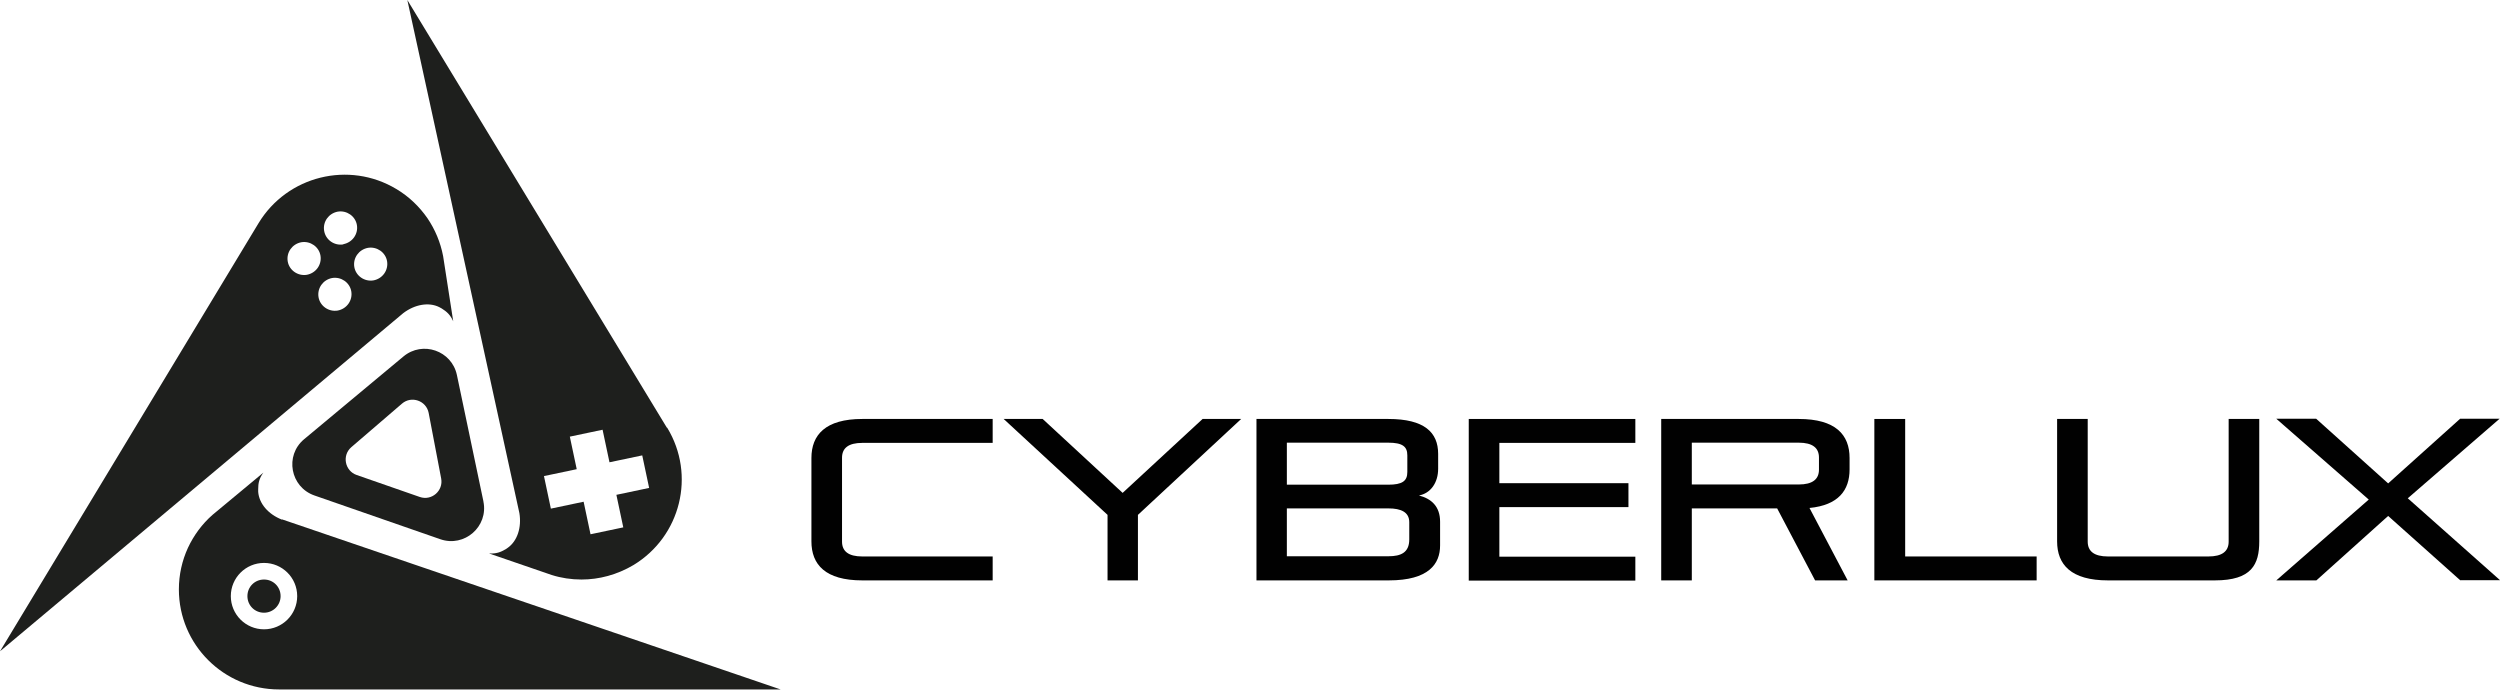 <?xml version="1.0" encoding="UTF-8"?><svg id="_Шар_1" xmlns="http://www.w3.org/2000/svg" viewBox="0 0 116 32"><defs><style>.cls-1{fill:#010101;}.cls-2{fill:#1e1f1d;}</style></defs><path class="cls-1" d="M40.01,26.93c-1.71,0-2.36-.73-2.36-1.81v-3.87c0-1.07.65-1.81,2.36-1.81h6.05v1.11h-6.05c-.64,0-.94.24-.94.69v3.89c0,.45.3.69.94.69h6.05v1.11h-6.05Z"/><path class="cls-1" d="M51.39,26.93v-3.04l-4.82-4.45h1.81l3.71,3.43,3.71-3.43h1.79l-4.79,4.45v3.04h-1.42Z"/><path class="cls-1" d="M58.3,26.93v-7.49h6.12c1.67,0,2.31.62,2.31,1.62v.69c0,.65-.35,1.14-.89,1.24.57.15.98.5.98,1.22v1.1c0,.85-.52,1.62-2.38,1.62h-6.14ZM65.3,21.13c0-.41-.22-.59-.89-.59h-4.7v1.95h4.7c.66,0,.89-.17.89-.59v-.78ZM65.39,24.23c0-.47-.39-.64-.96-.64h-4.72v2.22h4.72c.57,0,.96-.17.96-.78v-.81Z"/><path class="cls-1" d="M68.15,26.93v-7.49h7.73v1.11h-6.31v1.87h5.99v1.11h-5.99v2.3h6.31v1.11h-7.73Z"/><path class="cls-1" d="M84.22,26.93l-1.76-3.34h-3.96v3.34h-1.42v-7.49h6.38c1.71,0,2.36.73,2.36,1.81v.53c0,.97-.52,1.66-1.86,1.79l1.77,3.36h-1.52ZM84.4,21.23c0-.45-.3-.69-.94-.69h-4.96v1.94h4.96c.64,0,.94-.24.94-.69v-.55Z"/><path class="cls-1" d="M86.97,26.93v-7.49h1.43v6.38h6.1v1.11h-7.53Z"/><path class="cls-1" d="M97.81,26.93c-1.71,0-2.36-.73-2.36-1.81v-5.68h1.42v5.69c0,.45.3.69.94.69h4.66c.64,0,.94-.24.94-.69v-5.69h1.42v5.68c0,1.07-.35,1.81-2.06,1.81h-4.96Z"/><path class="cls-1" d="M114.16,26.93l-3.35-2.99-3.33,2.99h-1.86l4.29-3.75-4.29-3.75h1.85l3.34,3,3.34-3h1.83l-4.26,3.69,4.28,3.8h-1.84Z"/><path class="cls-2" d="M22.43,23.26l-1.23-5.86c-.24-1.13-1.59-1.6-2.48-.86l-4.61,3.84c-.91.76-.64,2.22.48,2.61l5.84,2.03c1.12.39,2.24-.59,2-1.75ZM19.48,23.06l-2.93-1.02c-.55-.19-.69-.91-.25-1.29l2.35-2.02c.44-.38,1.13-.14,1.24.43l.58,3.04c.11.57-.44,1.05-.99.86Z"/><path class="cls-2" d="M16.57,30.44h-.04s.02-.02.02-.03l.02.03Z"/><path class="cls-2" d="M13.02,27.66c0,.42-.34.77-.77.77s-.77-.34-.77-.77.34-.77.77-.77.77.34.77.77Z"/><path class="cls-2" d="M13.08,24.11c-.64-.25-1.06-.75-1.1-1.29,0-.04,0-.08,0-.12,0-.28.04-.49.24-.77l-2.36,1.96c-.48.42-.87.95-1.14,1.53-.27.59-.42,1.24-.42,1.93,0,2.56,2.08,4.64,4.65,4.64h23.27l-23.13-7.89ZM12.25,29.2c-.85,0-1.54-.69-1.54-1.54s.69-1.54,1.54-1.54,1.54.69,1.54,1.54-.69,1.54-1.54,1.54Z"/><path class="cls-2" d="M16.53,30.44s.02-.02.02-.03l.02.03h-.04Z"/><path class="cls-2" d="M16.57,30.44h-.04s.02-.02.02-.03l.02.03Z"/><path class="cls-2" d="M30.94,19.84L18.9,0l5.2,23.81c.11.67-.1,1.29-.53,1.6-.03.02-.07.05-.1.07-.24.14-.44.22-.78.2l2.91,1c.44.14.91.21,1.38.21.82,0,1.65-.22,2.41-.67,2.2-1.33,2.9-4.18,1.57-6.37ZM28.6,22.96l.32,1.51-1.52.32-.32-1.51-1.52.32-.32-1.51,1.52-.32-.32-1.51,1.52-.32.32,1.51,1.52-.32.32,1.51-1.52.32Z"/><path class="cls-2" d="M11.56,14.27l.02-.04s0,.03.01.04h-.03Z"/><path class="cls-2" d="M20.56,11.88c-.12-.63-.37-1.23-.73-1.76-.37-.53-.85-1-1.44-1.35-2.2-1.32-5.06-.61-6.39,1.58L0,30.22l18.71-15.69c.54-.41,1.19-.52,1.67-.28.04.02.07.04.11.06.24.15.4.29.54.6l-.47-3.03ZM14.24,12.75c-.42.07-.82-.21-.89-.62-.07-.42.21-.81.63-.89.42-.07.82.21.89.62.07.42-.21.81-.63.89ZM15.67,14.41c-.42.07-.82-.21-.89-.62-.07-.42.21-.81.63-.89.42-.07.82.21.89.62.07.42-.21.81-.63.89ZM15.93,11.34c-.42.07-.82-.21-.89-.63-.07-.42.21-.81.63-.89.42-.07.82.21.89.62.07.42-.21.81-.63.89ZM17.33,13.01c-.42.07-.82-.21-.89-.62-.07-.42.21-.81.63-.89.42-.07.82.21.89.62.07.42-.21.81-.63.89Z"/><path class="cls-2" d="M11.58,14.23s0,.03.01.04h-.03s.02-.04.02-.04Z"/><path class="cls-2" d="M11.56,14.27l.02-.04s0,.03.01.04h-.03Z"/></svg>